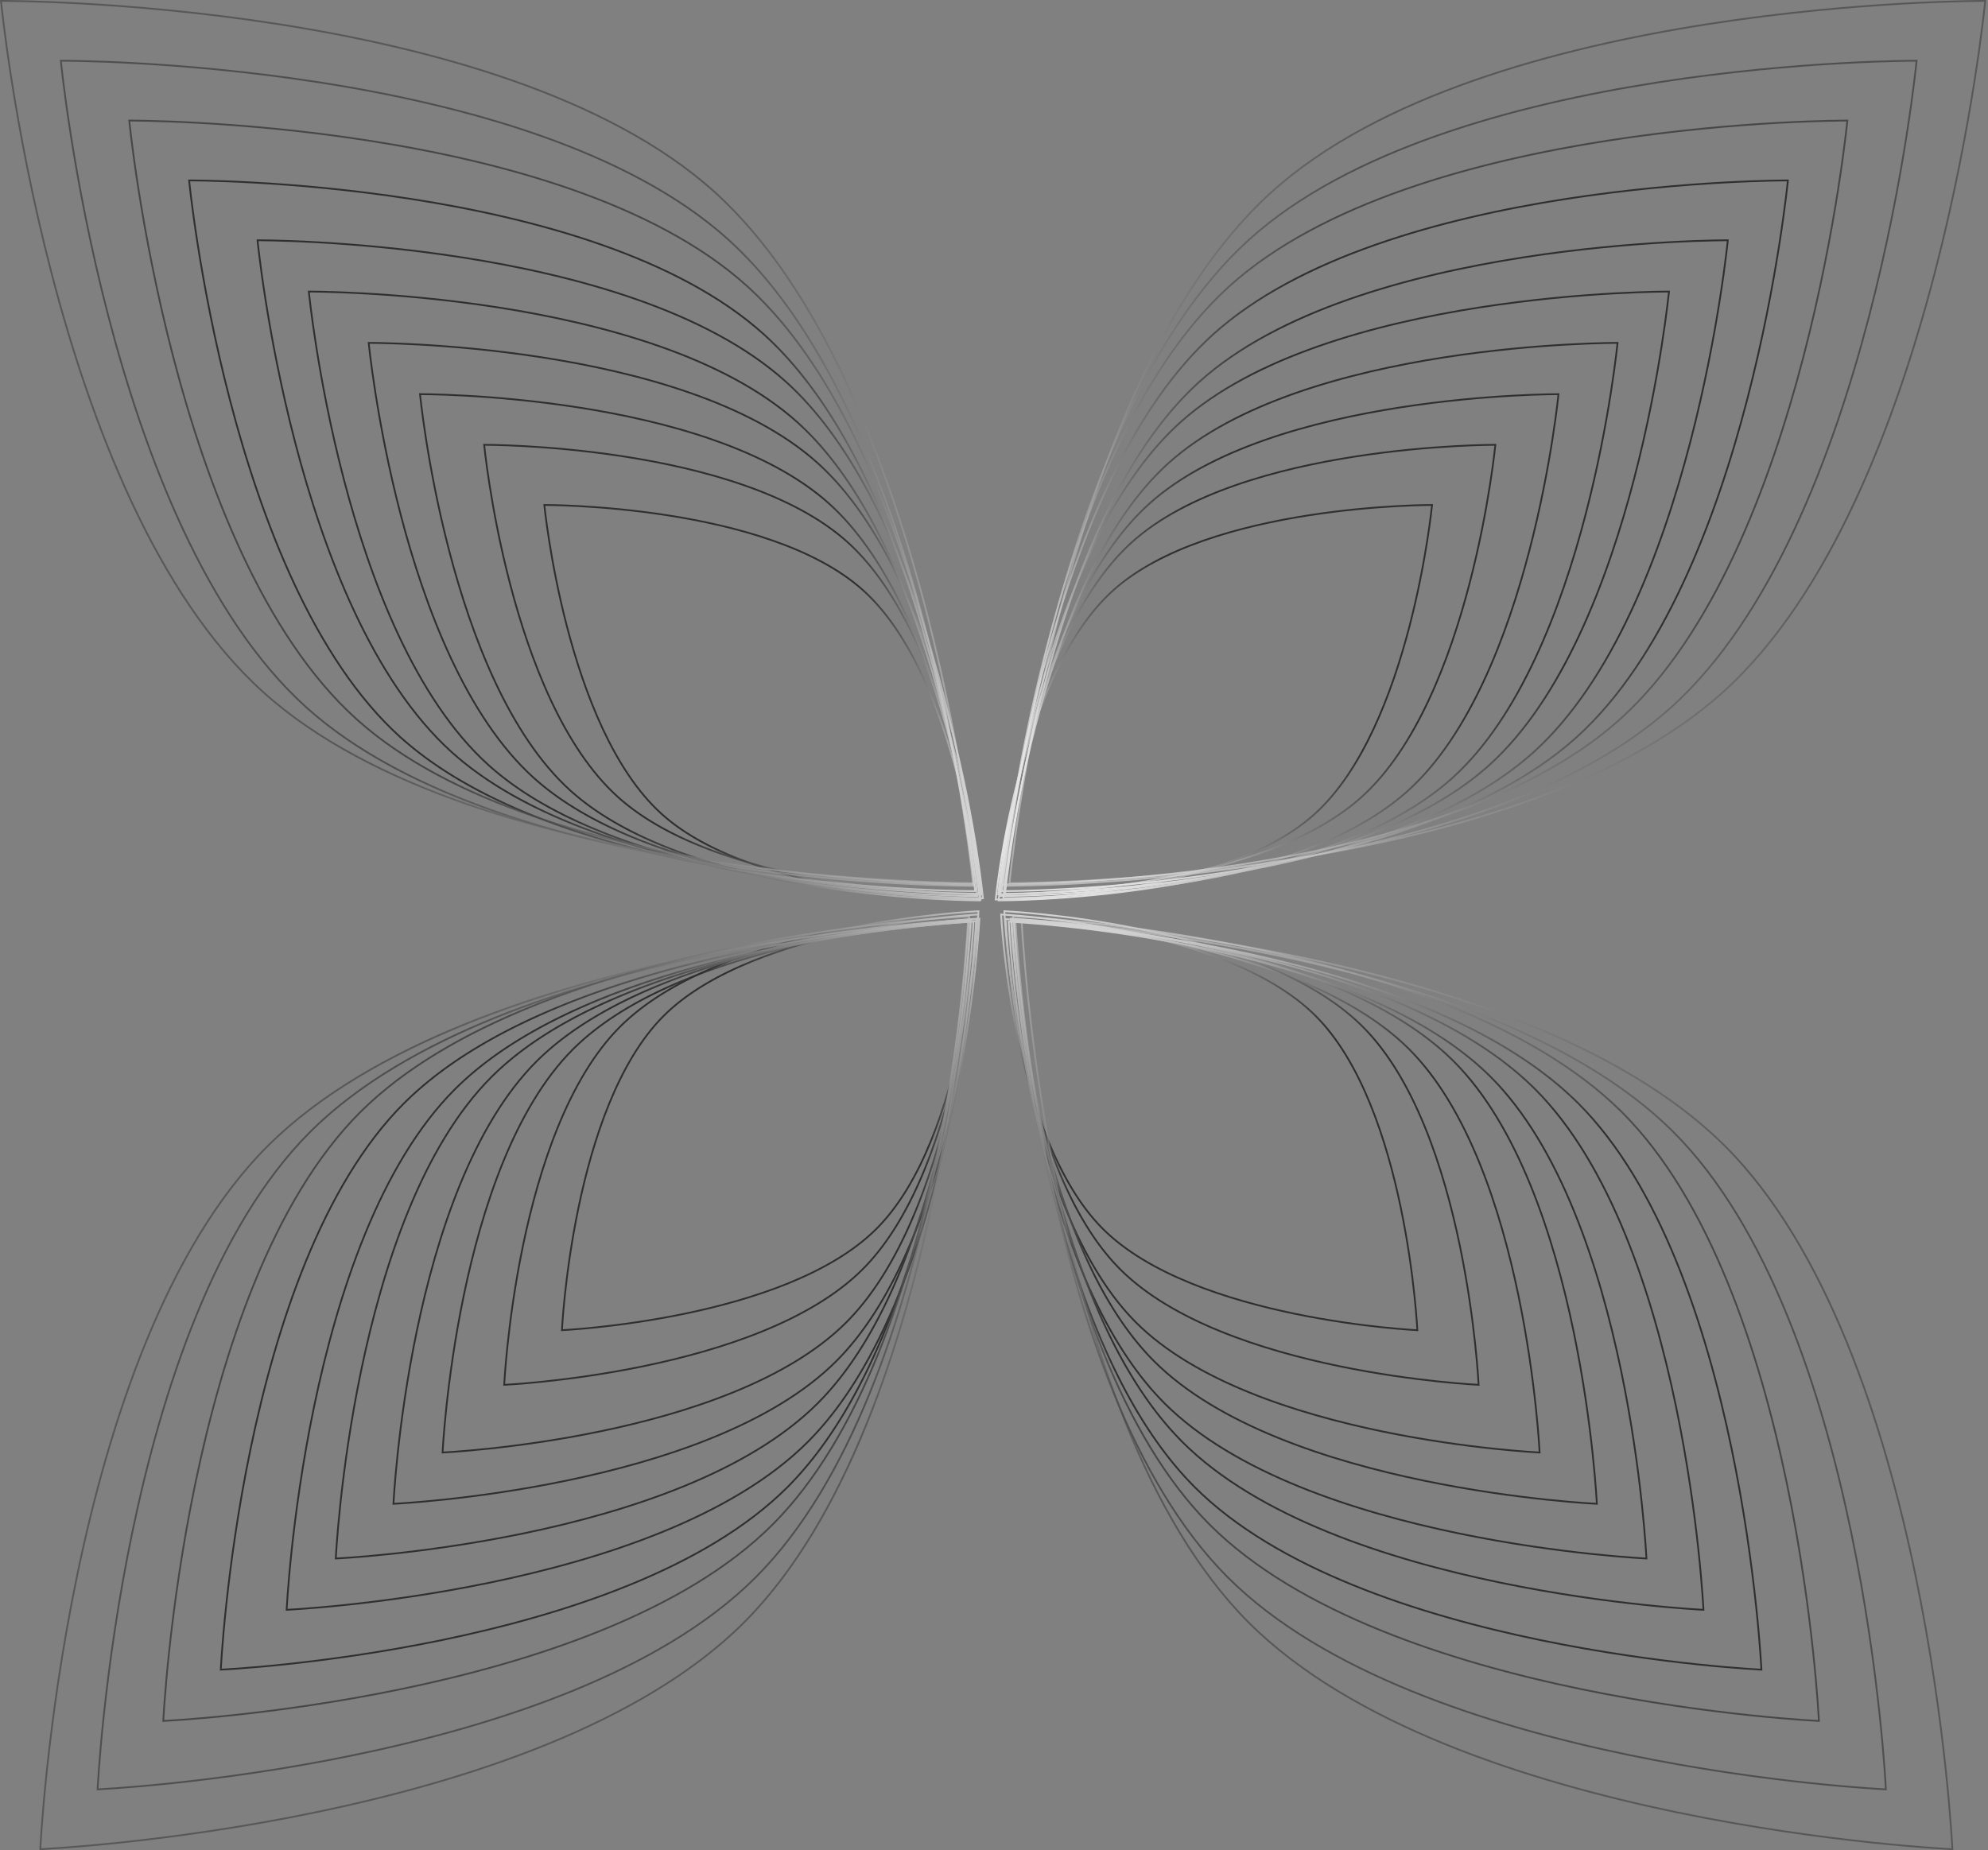 <svg width="564" height="525" viewBox="0 0 564 525" fill="none" xmlns="http://www.w3.org/2000/svg">
<rect x="0" y="0" width="564" height="525" fill="#808080" stroke="none"/>
<path d="M277.343 260.561C277.329 260.853 273.581 340.937 241.009 374.668L240.232 375.457C206.898 408.753 125.369 412.435 125.294 412.438C125.294 412.438 129.056 330.854 162.405 297.542L163.195 296.766C196.963 264.232 277.052 260.574 277.343 260.561ZM285.009 260.561C285.259 260.573 365.38 264.224 399.156 296.766L399.946 297.542C433.296 330.854 437.058 412.438 437.058 412.438C436.982 412.435 355.454 408.753 322.119 375.457L321.343 374.668C288.77 340.937 285.022 260.851 285.009 260.561ZM276.448 261.109C275.845 261.144 274.953 261.199 273.808 261.282C271.517 261.447 268.205 261.72 264.127 262.151C255.969 263.014 244.744 264.512 232.482 267.049C207.925 272.128 179.321 281.352 162.759 297.895C146.197 314.439 136.94 343.032 131.833 367.583C129.283 379.842 127.773 391.065 126.9 399.222C126.464 403.3 126.187 406.612 126.02 408.903C125.936 410.048 125.879 410.939 125.844 411.543C125.836 411.68 125.828 411.802 125.822 411.909C125.93 411.903 126.053 411.897 126.19 411.889C126.794 411.854 127.684 411.799 128.829 411.717C131.12 411.551 134.433 411.278 138.512 410.846C146.67 409.983 157.893 408.486 170.155 405.95C194.712 400.871 223.316 391.647 239.879 375.103C256.441 358.559 265.697 329.966 270.804 305.415C273.354 293.155 274.866 281.932 275.738 273.775C276.175 269.697 276.45 266.385 276.617 264.094C276.701 262.949 276.759 262.059 276.795 261.456C276.803 261.319 276.809 261.196 276.815 261.089C276.708 261.094 276.585 261.101 276.448 261.109ZM285.558 261.456C285.593 262.059 285.651 262.949 285.734 264.094C285.902 266.385 286.178 269.697 286.614 273.775C287.487 281.932 288.998 293.155 291.548 305.415C296.655 329.965 305.91 358.559 322.473 375.103C339.035 391.647 367.64 400.871 392.196 405.95C404.459 408.486 415.683 409.983 423.841 410.846C427.92 411.278 431.232 411.551 433.523 411.717C434.668 411.799 435.558 411.854 436.161 411.889C436.299 411.897 436.422 411.903 436.529 411.909C436.523 411.802 436.516 411.68 436.508 411.543C436.472 410.939 436.417 410.048 436.333 408.903C436.165 406.612 435.887 403.3 435.451 399.222C434.579 391.065 433.069 379.842 430.519 367.583C425.411 343.032 416.156 314.439 399.594 297.895C383.031 281.352 354.428 272.128 329.871 267.049C317.608 264.512 306.383 263.014 298.225 262.151C294.146 261.72 290.835 261.447 288.544 261.282C287.398 261.199 286.507 261.144 285.903 261.109C285.767 261.101 285.645 261.094 285.538 261.089C285.544 261.196 285.55 261.319 285.558 261.456ZM118.879 111.602C119.057 111.601 200.586 111.256 235.509 142.839L236.324 143.589C270.553 175.686 278.254 255.577 278.271 255.754C277.967 255.755 197.805 256.07 162.469 225.253L161.641 224.517C126.704 192.921 118.89 111.713 118.879 111.602ZM442.422 111.602C442.414 111.68 434.603 192.915 399.659 224.517L398.832 225.253C363.479 256.085 283.258 255.755 283.029 255.754C283.046 255.577 290.747 175.686 324.977 143.589L325.791 142.839C360.751 111.221 442.422 111.602 442.422 111.602ZM119.472 112.469C119.537 113.07 119.638 113.956 119.778 115.095C120.059 117.375 120.5 120.67 121.138 124.721C122.414 132.825 124.479 143.959 127.634 156.077C133.952 180.344 144.613 208.444 161.976 224.146C179.338 239.848 208.365 247.642 233.143 251.498C245.516 253.423 256.801 254.362 264.992 254.82C269.087 255.049 272.409 255.156 274.705 255.208C275.853 255.233 276.745 255.246 277.35 255.251C277.487 255.252 277.61 255.251 277.718 255.252C277.707 255.145 277.694 255.024 277.679 254.887C277.613 254.286 277.513 253.399 277.372 252.259C277.091 249.98 276.651 246.686 276.013 242.634C274.737 234.53 272.672 223.396 269.517 211.278C263.199 187.011 252.536 158.912 235.174 143.21C217.811 127.508 188.785 119.713 164.007 115.857C151.634 113.932 140.349 112.994 132.158 112.536C128.063 112.307 124.742 112.198 122.445 112.147C121.297 112.122 120.405 112.11 119.801 112.105C119.664 112.104 119.541 112.103 119.434 112.102C119.445 112.209 119.457 112.332 119.472 112.469ZM441.5 112.105C440.896 112.11 440.003 112.122 438.855 112.147C436.558 112.198 433.237 112.307 429.142 112.536C420.951 112.994 409.666 113.932 397.293 115.857C372.515 119.713 343.489 127.508 326.127 143.21C308.765 158.912 298.101 187.011 291.783 211.278C288.628 223.396 286.564 234.53 285.288 242.634C284.65 246.686 284.21 249.98 283.929 252.259C283.788 253.399 283.688 254.286 283.622 254.887C283.607 255.024 283.594 255.145 283.583 255.252C283.69 255.251 283.813 255.252 283.95 255.251C284.555 255.246 285.447 255.233 286.595 255.208C288.891 255.156 292.213 255.049 296.309 254.82C304.5 254.362 315.784 253.423 328.157 251.498C352.935 247.642 381.962 239.848 399.324 224.146C416.687 208.444 427.348 180.344 433.666 156.077C436.821 143.959 438.886 132.825 440.162 124.721C440.8 120.67 441.241 117.375 441.522 115.095C441.662 113.956 441.763 113.07 441.828 112.469C441.843 112.332 441.856 112.209 441.867 112.102C441.76 112.103 441.637 112.104 441.5 112.105Z" fill="url(#paint0_radial_17_3802)"/>
<path d="M277.857 258.308C277.846 258.554 274.518 329.71 245.578 359.679L244.889 360.381C215.276 389.96 142.851 393.231 142.778 393.234C142.786 393.065 146.155 320.72 175.748 291.161L176.449 290.472C206.463 261.555 277.669 258.317 277.857 258.308ZM284.669 258.306C284.802 258.312 356.052 261.542 386.077 290.47L386.779 291.16C416.406 320.754 419.748 393.233 419.748 393.233C419.599 393.226 347.235 389.942 317.638 360.379L316.948 359.677C287.993 329.692 284.677 258.474 284.669 258.306ZM277.065 258.851C276.529 258.882 275.739 258.931 274.722 259.005C272.687 259.151 269.745 259.393 266.122 259.776C258.875 260.543 248.905 261.874 238.014 264.127C216.199 268.639 190.802 276.83 176.1 291.514C161.399 306.199 153.179 331.588 148.642 353.397C146.377 364.287 145.035 374.255 144.26 381.501C143.872 385.123 143.627 388.065 143.478 390.099C143.404 391.116 143.354 391.907 143.322 392.443C143.317 392.538 143.311 392.626 143.307 392.705C143.386 392.7 143.474 392.697 143.57 392.691C144.106 392.66 144.897 392.611 145.914 392.538C147.949 392.391 150.891 392.149 154.514 391.765C161.76 390.999 171.73 389.669 182.622 387.416C204.437 382.904 229.834 374.712 244.535 360.027C259.236 345.342 267.457 319.955 271.994 298.145C274.259 287.256 275.6 277.287 276.375 270.042C276.762 266.419 277.008 263.478 277.157 261.443C277.232 260.426 277.282 259.635 277.313 259.099C277.319 259.003 277.324 258.915 277.328 258.836C277.249 258.84 277.161 258.846 277.065 258.851ZM285.213 259.098C285.244 259.634 285.295 260.425 285.369 261.442C285.518 263.477 285.764 266.418 286.151 270.04C286.926 277.285 288.268 287.254 290.533 298.143C295.07 319.953 303.29 345.34 317.991 360.025C332.693 374.71 358.089 382.902 379.904 387.414C390.796 389.667 400.766 390.997 408.013 391.763C411.635 392.147 414.577 392.39 416.612 392.537C417.629 392.61 418.42 392.659 418.956 392.69C419.052 392.696 419.14 392.699 419.22 392.704C419.215 392.625 419.21 392.537 419.204 392.441C419.172 391.905 419.122 391.115 419.048 390.097C418.899 388.063 418.654 385.121 418.266 381.499C417.492 374.253 416.15 364.285 413.885 353.396C409.348 331.587 401.127 306.198 386.426 291.513C371.724 276.829 346.327 268.637 324.513 264.125C313.621 261.872 303.651 260.542 296.404 259.775C292.781 259.392 289.839 259.149 287.805 259.003C286.788 258.929 285.997 258.88 285.461 258.849C285.366 258.844 285.278 258.839 285.199 258.835C285.204 258.914 285.207 259.002 285.213 259.098ZM137.079 125.972C137.079 125.972 209.635 125.635 240.693 153.723L241.417 154.389C271.831 182.909 278.669 253.903 278.682 254.036C278.411 254.037 207.196 254.317 175.804 226.939L175.069 226.286C144.026 198.211 137.086 126.045 137.079 125.972ZM424.514 125.972C424.507 126.045 417.566 198.211 386.523 226.286L385.788 226.939C354.373 254.337 283.078 254.037 282.91 254.036C282.923 253.903 289.762 182.909 320.176 154.389L320.899 153.723C351.958 125.635 424.514 125.972 424.514 125.972ZM137.661 126.736C137.719 127.27 137.809 128.057 137.933 129.069C138.183 131.094 138.575 134.019 139.141 137.618C140.275 144.816 142.109 154.706 144.911 165.469C150.524 187.027 159.993 211.977 175.404 225.915C190.816 239.852 216.587 246.775 238.599 250.2C249.589 251.91 259.613 252.744 266.889 253.15C270.526 253.353 273.476 253.45 275.516 253.496C276.535 253.519 277.327 253.528 277.864 253.532C277.96 253.533 278.048 253.532 278.128 253.533C278.119 253.454 278.11 253.366 278.099 253.271C278.041 252.738 277.952 251.95 277.827 250.938C277.577 248.913 277.187 245.988 276.62 242.389C275.487 235.191 273.653 225.301 270.85 214.538C265.238 192.98 255.769 168.031 240.357 154.093C224.946 140.156 199.174 133.233 177.162 129.808C166.172 128.098 156.149 127.264 148.873 126.857C145.236 126.654 142.286 126.558 140.246 126.512C139.226 126.49 138.434 126.48 137.897 126.475C137.802 126.475 137.714 126.474 137.635 126.473C137.643 126.553 137.651 126.64 137.661 126.736ZM423.695 126.475C423.159 126.48 422.366 126.49 421.347 126.512C419.307 126.558 416.357 126.654 412.72 126.857C405.444 127.264 395.421 128.098 384.431 129.808C362.419 133.233 336.646 140.156 321.234 154.093C305.823 168.031 296.355 192.98 290.742 214.538C287.94 225.301 286.105 235.191 284.972 242.389C284.405 245.988 284.014 248.913 283.765 250.938C283.64 251.95 283.551 252.738 283.493 253.271C283.483 253.366 283.473 253.454 283.465 253.533C283.544 253.532 283.632 253.533 283.728 253.532C284.265 253.528 285.057 253.519 286.077 253.496C288.117 253.45 291.067 253.353 294.704 253.15C301.98 252.744 312.003 251.91 322.993 250.2C345.005 246.775 370.777 239.852 386.188 225.915C401.6 211.977 411.069 187.027 416.682 165.469C419.484 154.706 421.318 144.816 422.451 137.618C423.018 134.019 423.409 131.094 423.659 129.069C423.784 128.057 423.872 127.27 423.931 126.736C423.941 126.64 423.949 126.553 423.958 126.473C423.879 126.474 423.791 126.475 423.695 126.475Z" fill="url(#paint1_radial_17_3802)"/>
<path d="M277.771 259.247C277.771 259.247 274.882 321.902 249.425 348.264L248.819 348.88C222.819 374.851 159.231 377.726 159.153 377.729C159.158 377.627 162.109 314.063 188.104 288.096L188.721 287.492C215.111 262.065 277.771 259.247 277.771 259.247ZM283.751 259.247C283.939 259.255 346.449 262.103 372.8 287.492L373.416 288.096C399.411 314.062 402.362 377.625 402.367 377.729C402.29 377.726 338.702 374.851 312.701 348.88L312.097 348.264C286.64 321.903 283.751 259.247 283.751 259.247ZM277.077 259.785C276.607 259.812 275.912 259.855 275.02 259.92C273.233 260.048 270.651 260.261 267.471 260.597C261.109 261.27 252.356 262.438 242.794 264.416C223.639 268.378 201.354 275.569 188.458 288.45C175.562 301.331 168.346 323.609 164.362 342.759C162.374 352.319 161.196 361.07 160.516 367.431C160.175 370.611 159.96 373.194 159.829 374.98C159.764 375.873 159.719 376.567 159.691 377.037C159.688 377.094 159.685 377.149 159.682 377.2C159.733 377.197 159.788 377.194 159.846 377.191C160.316 377.164 161.01 377.122 161.903 377.057C163.69 376.929 166.273 376.715 169.453 376.379C175.815 375.705 184.567 374.537 194.129 372.559C213.284 368.597 235.57 361.407 248.466 348.526C261.362 335.645 268.577 313.367 272.561 294.216C274.549 284.657 275.728 275.906 276.408 269.545C276.748 266.365 276.964 263.782 277.095 261.996C277.16 261.103 277.204 260.408 277.231 259.938C277.235 259.881 277.236 259.827 277.239 259.776C277.189 259.779 277.134 259.782 277.077 259.785ZM284.29 259.938C284.318 260.408 284.36 261.103 284.426 261.996C284.556 263.782 284.772 266.365 285.112 269.545C285.793 275.906 286.971 284.657 288.96 294.216C292.944 313.367 300.159 335.645 313.055 348.526C325.951 361.407 348.237 368.597 367.392 372.559C376.953 374.537 385.706 375.705 392.067 376.379C395.248 376.715 397.831 376.929 399.617 377.057C400.51 377.122 401.205 377.164 401.675 377.191C401.733 377.194 401.788 377.197 401.839 377.2C401.836 377.149 401.832 377.094 401.829 377.037C401.801 376.567 401.757 375.873 401.691 374.98C401.561 373.194 401.345 370.611 401.005 367.431C400.325 361.07 399.147 352.319 397.158 342.759C393.174 323.609 385.958 301.331 373.062 288.45C360.166 275.569 337.881 268.378 318.727 264.416C309.165 262.438 300.412 261.27 294.05 260.597C290.87 260.261 288.287 260.048 286.501 259.92C285.608 259.855 284.914 259.812 284.443 259.785C284.386 259.782 284.332 259.779 284.281 259.776C284.284 259.827 284.287 259.881 284.29 259.938ZM154.148 143.042C154.148 143.042 217.862 142.745 245.135 167.41L245.77 167.995C272.468 193.03 278.479 255.336 278.494 255.497C278.494 255.497 215.772 255.789 188.153 231.702L187.508 231.129C160.252 206.478 154.156 143.119 154.148 143.042ZM406.552 143.042C406.544 143.119 400.449 206.478 373.192 231.129L372.547 231.702C344.928 255.789 282.206 255.497 282.206 255.497C282.222 255.335 288.233 193.029 314.931 167.995L315.565 167.41C342.839 142.745 406.552 143.042 406.552 143.042ZM154.722 143.706C154.773 144.174 154.85 144.866 154.96 145.755C155.179 147.532 155.522 150.1 156.02 153.259C157.014 159.579 158.625 168.26 161.085 177.71C166.013 196.639 174.325 218.532 187.844 230.758C201.363 242.984 223.978 249.061 243.306 252.068C252.954 253.569 261.753 254.302 268.141 254.659C271.334 254.837 273.923 254.922 275.714 254.962C276.609 254.982 277.304 254.99 277.775 254.994C277.833 254.994 277.888 254.993 277.939 254.994C277.934 254.944 277.928 254.89 277.922 254.833C277.871 254.364 277.792 253.673 277.683 252.785C277.464 251.007 277.12 248.438 276.623 245.279C275.628 238.959 274.018 230.278 271.558 220.829C266.629 201.899 258.318 180.007 244.799 167.781C231.28 155.555 208.666 149.478 189.338 146.47C179.69 144.969 170.889 144.236 164.502 143.88C161.309 143.701 158.719 143.617 156.929 143.577C156.034 143.557 155.338 143.548 154.867 143.545C154.81 143.544 154.755 143.543 154.704 143.543C154.71 143.594 154.715 143.648 154.722 143.706ZM405.833 143.545C405.362 143.548 404.666 143.557 403.771 143.577C401.981 143.617 399.391 143.701 396.198 143.88C389.811 144.236 381.01 144.969 371.362 146.47C352.035 149.478 329.42 155.555 315.901 167.781C302.383 180.007 294.071 201.899 289.143 220.829C286.682 230.278 285.072 238.959 284.077 245.279C283.58 248.438 283.237 251.007 283.018 252.785C282.908 253.673 282.829 254.364 282.778 254.833C282.772 254.89 282.766 254.944 282.761 254.994C282.812 254.993 282.867 254.994 282.925 254.994C283.396 254.99 284.091 254.982 284.986 254.962C286.777 254.922 289.366 254.837 292.56 254.659C298.947 254.302 307.746 253.569 317.395 252.068C336.722 249.061 359.337 242.984 372.856 230.758C386.375 218.532 394.687 196.639 399.615 177.71C402.075 168.26 403.686 159.579 404.681 153.259C405.178 150.1 405.521 147.532 405.74 145.755C405.85 144.866 405.928 144.174 405.979 143.706C405.985 143.648 405.991 143.594 405.996 143.543C405.945 143.543 405.891 143.544 405.833 143.545Z" fill="url(#paint2_radial_17_3802)"/>
<path d="M278.123 260.421C278.115 260.588 274.028 348.543 238.272 385.57L237.421 386.435C200.889 422.925 111.582 426.986 111.359 426.996C111.368 426.804 115.524 337.477 152.061 300.98L152.929 300.13C189.991 264.421 277.931 260.429 278.123 260.421ZM286.529 260.421C286.721 260.429 374.661 264.421 411.724 300.13L412.59 300.98C449.128 337.477 453.284 426.804 453.293 426.996C453.221 426.993 363.794 422.956 327.231 386.435L326.38 385.57C290.625 348.544 286.537 260.594 286.529 260.421ZM277.138 260.973C276.476 261.012 275.499 261.073 274.243 261.164C271.73 261.345 268.096 261.645 263.622 262.118C254.673 263.065 242.361 264.707 228.91 267.489C201.976 273.06 170.591 283.178 152.415 301.334C134.239 319.489 124.085 350.864 118.483 377.792C115.686 391.24 114.03 403.549 113.073 412.497C112.595 416.97 112.29 420.603 112.106 423.116C112.014 424.372 111.952 425.349 111.913 426.011C111.903 426.185 111.895 426.338 111.888 426.468C112.017 426.46 112.17 426.452 112.344 426.442C113.006 426.404 113.983 426.343 115.239 426.253C117.753 426.072 121.386 425.772 125.86 425.299C134.809 424.352 147.12 422.71 160.571 419.927C187.505 414.356 218.891 404.237 237.067 386.082C255.243 367.926 265.397 336.552 270.999 309.625C273.796 296.177 275.452 283.867 276.409 274.92C276.888 270.446 277.191 266.814 277.375 264.301C277.467 263.044 277.529 262.067 277.568 261.405C277.579 261.231 277.586 261.079 277.594 260.949C277.464 260.956 277.311 260.963 277.138 260.973ZM287.084 261.405C287.123 262.067 287.184 263.044 287.276 264.301C287.46 266.814 287.764 270.446 288.242 274.92C289.199 283.867 290.856 296.177 293.653 309.625C299.255 336.552 309.408 367.926 327.584 386.082C345.76 404.237 377.146 414.356 404.08 419.927C417.531 422.71 429.843 424.352 438.792 425.299C443.266 425.772 446.899 426.072 449.412 426.253C450.668 426.343 451.645 426.404 452.308 426.442C452.482 426.452 452.635 426.46 452.765 426.468C452.757 426.338 452.748 426.185 452.738 426.011C452.699 425.349 452.637 424.372 452.545 423.116C452.361 420.603 452.057 416.97 451.579 412.497C450.622 403.549 448.966 391.239 446.169 377.792C440.567 350.864 430.412 319.489 412.236 301.334C394.06 283.178 362.675 273.06 335.741 267.489C322.29 264.707 309.979 263.065 301.03 262.118C296.556 261.645 292.922 261.345 290.409 261.164C289.153 261.073 288.177 261.012 287.515 260.973C287.341 260.963 287.188 260.956 287.059 260.949C287.066 261.079 287.074 261.231 287.084 261.405ZM104.323 97.047C104.515 97.046 193.938 96.667 232.24 131.306L233.134 132.129C270.676 167.332 279.122 254.957 279.141 255.148C278.936 255.149 190.915 255.52 152.131 221.695L151.224 220.889C112.927 186.255 104.344 97.264 104.323 97.047ZM459.176 97.047C459.155 97.264 450.572 186.255 412.275 220.889L411.368 221.695C372.583 255.52 284.561 255.149 284.358 255.148C284.377 254.957 292.823 167.332 330.365 132.129L331.259 131.306C369.561 96.667 458.984 97.046 459.176 97.047ZM104.926 98.002C104.997 98.661 105.108 99.634 105.262 100.885C105.57 103.385 106.053 106.999 106.753 111.443C108.152 120.332 110.417 132.545 113.878 145.838C120.808 172.454 132.505 203.286 151.559 220.518C170.614 237.75 202.462 246.3 229.639 250.529C243.211 252.641 255.588 253.671 264.573 254.173C269.065 254.424 272.709 254.542 275.228 254.598C276.488 254.626 277.467 254.639 278.13 254.644C278.304 254.646 278.456 254.646 278.586 254.646C278.572 254.517 278.557 254.365 278.538 254.192C278.466 253.533 278.355 252.56 278.201 251.31C277.893 248.809 277.41 245.196 276.71 240.752C275.31 231.862 273.047 219.65 269.586 206.357C262.656 179.741 250.959 148.91 231.905 131.677C212.851 114.445 181.002 105.895 153.825 101.667C140.253 99.555 127.875 98.524 118.891 98.022C114.398 97.771 110.754 97.653 108.235 97.596C106.976 97.568 105.998 97.555 105.335 97.549C105.161 97.548 105.007 97.548 104.877 97.548C104.89 97.677 104.907 97.829 104.926 98.002ZM458.164 97.549C457.501 97.555 456.523 97.568 455.264 97.596C452.744 97.653 449.1 97.771 444.608 98.022C435.624 98.524 423.246 99.555 409.674 101.667C382.497 105.895 350.648 114.445 331.594 131.677C312.54 148.91 300.843 179.741 293.913 206.357C290.452 219.65 288.188 231.862 286.789 240.752C286.089 245.196 285.606 248.809 285.298 251.31C285.144 252.56 285.033 253.533 284.961 254.192C284.942 254.365 284.927 254.517 284.913 254.646C285.043 254.646 285.195 254.646 285.369 254.644C286.032 254.639 287.011 254.626 288.27 254.598C290.79 254.542 294.434 254.424 298.926 254.173C307.91 253.671 320.288 252.641 333.86 250.529C361.037 246.3 392.885 237.75 411.939 220.518C430.993 203.286 442.691 172.454 449.621 145.838C453.082 132.545 455.347 120.332 456.746 111.443C457.446 106.999 457.929 103.385 458.237 100.885C458.391 99.634 458.501 98.661 458.573 98.002C458.592 97.829 458.608 97.677 458.622 97.548C458.492 97.548 458.338 97.548 458.164 97.549Z" fill="url(#paint3_radial_17_3802)"/>
<path d="M285.905 261.265C286.234 261.28 381.827 265.642 422.13 304.473L423.073 305.399C462.811 345.092 467.348 442.216 467.362 442.517C467.242 442.511 369.969 438.114 330.193 398.384L329.266 397.442C290.323 357.113 285.905 261.265 285.905 261.265ZM276.452 261.263C276.452 261.263 272.034 357.111 233.091 397.44L232.164 398.382C192.408 438.093 95.209 442.505 94.995 442.515C95.009 442.211 99.546 345.09 139.284 305.397L140.226 304.471C180.54 265.63 276.174 261.276 276.452 261.263ZM286.464 262.339C286.506 263.06 286.573 264.122 286.673 265.49C286.873 268.224 287.204 272.178 287.724 277.046C288.766 286.783 290.569 300.18 293.613 314.815C299.708 344.116 310.759 378.265 330.547 398.031C350.334 417.796 384.496 428.807 413.804 434.869C428.442 437.897 441.84 439.685 451.579 440.715C456.447 441.23 460.4 441.556 463.136 441.753C464.503 441.852 465.567 441.919 466.288 441.96C466.5 441.972 466.682 441.981 466.834 441.99C466.826 441.838 466.815 441.655 466.803 441.444C466.76 440.723 466.693 439.66 466.593 438.292C466.393 435.557 466.062 431.604 465.542 426.737C464.5 416.999 462.698 403.603 459.653 388.968C453.558 359.667 442.507 325.518 422.72 305.752C402.932 285.987 368.771 274.975 339.463 268.913C324.824 265.885 311.426 264.098 301.687 263.068C296.819 262.552 292.865 262.227 290.13 262.03C288.762 261.931 287.699 261.864 286.978 261.823C286.768 261.81 286.586 261.801 286.434 261.793C286.443 261.945 286.451 262.128 286.464 262.339ZM275.378 261.821C274.657 261.862 273.595 261.929 272.227 262.028C269.492 262.225 265.539 262.551 260.67 263.066C250.931 264.096 237.533 265.884 222.894 268.911C193.587 274.973 159.424 285.985 139.637 305.75C119.849 325.516 108.799 359.665 102.704 388.966C99.66 403.601 97.857 416.997 96.815 426.735C96.295 431.602 95.965 435.555 95.764 438.29C95.665 439.658 95.596 440.721 95.554 441.442C95.541 441.653 95.532 441.836 95.523 441.988C95.675 441.979 95.857 441.97 96.069 441.958C96.79 441.917 97.854 441.85 99.222 441.751C101.957 441.554 105.91 441.228 110.778 440.713C120.517 439.683 133.915 437.895 148.554 434.867C177.861 428.805 212.023 417.794 231.81 398.029C251.598 378.263 262.649 344.114 268.744 314.813C271.788 300.178 273.59 286.782 274.632 277.044C275.152 272.176 275.484 268.223 275.684 265.488C275.784 264.12 275.851 263.058 275.893 262.337C275.906 262.126 275.914 261.943 275.923 261.791C275.771 261.799 275.589 261.808 275.378 261.821ZM87.339 82.489C87.543 82.488 184.849 82.074 226.527 119.767L227.499 120.661C268.343 158.961 277.538 254.285 277.56 254.521C277.56 254.521 181.61 254.969 139.359 218.12L138.371 217.242C96.692 179.548 87.358 82.688 87.339 82.489ZM473.764 82.488C473.764 82.488 464.453 179.51 422.731 217.242L421.743 218.12C379.544 254.923 283.779 254.522 283.543 254.521C283.566 254.285 292.759 158.961 333.603 120.661L334.576 119.767C376.252 82.076 473.546 82.487 473.764 82.488ZM87.95 83.534C88.028 84.251 88.149 85.31 88.316 86.67C88.652 89.392 89.178 93.323 89.939 98.159C91.462 107.833 93.927 121.124 97.693 135.59C105.234 164.553 117.964 198.112 138.707 216.872C159.45 235.632 194.116 244.936 223.688 249.537C238.459 251.836 251.929 252.957 261.707 253.503C266.595 253.776 270.56 253.907 273.302 253.968C274.672 253.999 275.737 254.011 276.459 254.017C276.671 254.019 276.853 254.018 277.005 254.019C276.989 253.868 276.971 253.686 276.948 253.476C276.87 252.758 276.751 251.7 276.583 250.34C276.247 247.618 275.72 243.686 274.959 238.85C273.436 229.176 270.971 215.885 267.205 201.419C259.664 172.457 246.934 138.898 226.191 120.138C205.448 101.378 170.782 92.073 141.21 87.472C126.439 85.174 112.969 84.052 103.191 83.506C98.303 83.233 94.339 83.103 91.597 83.042C90.227 83.012 89.161 82.998 88.439 82.992C88.227 82.991 88.044 82.99 87.892 82.99C87.908 83.141 87.927 83.322 87.95 83.534ZM472.663 82.992C471.941 82.998 470.875 83.012 469.505 83.042C466.763 83.103 462.799 83.233 457.911 83.506C448.133 84.052 434.663 85.174 419.892 87.472C390.32 92.073 355.654 101.377 334.911 120.137C314.168 138.897 301.438 172.456 293.897 201.419C290.131 215.885 287.666 229.176 286.143 238.85C285.382 243.686 284.855 247.617 284.519 250.339C284.352 251.7 284.232 252.758 284.154 253.476C284.131 253.686 284.113 253.868 284.098 254.019C284.249 254.018 284.432 254.019 284.643 254.017C285.365 254.011 286.43 253.998 287.801 253.967C290.542 253.906 294.507 253.776 299.395 253.503C309.173 252.957 322.644 251.836 337.414 249.537C366.986 244.936 401.652 235.631 422.395 216.871C443.139 198.111 455.869 164.553 463.41 135.59C467.176 121.124 469.64 107.833 471.163 98.159C471.924 93.323 472.451 89.392 472.786 86.67C472.954 85.31 473.074 84.251 473.152 83.534C473.175 83.323 473.194 83.141 473.21 82.99C473.058 82.99 472.875 82.991 472.663 82.992Z" fill="url(#paint4_radial_17_3802)"/>
<path d="M277.189 261.165C277.179 261.382 272.368 364.81 230.32 408.353L229.32 409.372C186.328 452.315 81.186 457.068 81.058 457.074C81.061 457.015 85.922 351.825 128.929 308.867L129.948 307.867C173.54 265.867 276.979 261.174 277.189 261.165ZM287.406 261.165C287.67 261.177 391.066 265.877 434.647 307.867L435.666 308.867C478.665 351.818 483.532 456.981 483.536 457.074C483.265 457.062 378.238 452.286 335.275 409.372L334.274 408.353C292.226 364.81 287.416 261.382 287.406 261.165ZM276.026 261.728C275.247 261.773 274.097 261.844 272.619 261.951C269.662 262.164 265.389 262.516 260.126 263.073C249.599 264.187 235.116 266.119 219.293 269.392C187.614 275.945 150.679 287.848 129.282 309.22C107.885 330.593 95.94 367.514 89.351 399.185C86.061 415.005 84.112 429.487 82.986 440.012C82.423 445.275 82.067 449.548 81.85 452.505C81.742 453.983 81.669 455.133 81.623 455.912C81.608 456.162 81.595 456.373 81.586 456.546C81.758 456.536 81.971 456.526 82.222 456.512C83.001 456.466 84.15 456.394 85.629 456.288C88.585 456.075 92.859 455.723 98.122 455.166C108.649 454.052 123.133 452.119 138.957 448.846C170.635 442.294 207.57 430.391 228.967 409.018C250.363 387.646 262.309 350.724 268.897 319.053C272.188 303.233 274.137 288.752 275.263 278.226C275.825 272.964 276.182 268.692 276.398 265.735C276.506 264.257 276.58 263.107 276.626 262.328C276.641 262.077 276.651 261.865 276.66 261.692C276.488 261.701 276.276 261.714 276.026 261.728ZM287.97 262.328C288.015 263.107 288.089 264.257 288.197 265.735C288.413 268.692 288.77 272.964 289.333 278.226C290.459 288.752 292.407 303.233 295.698 319.053C302.286 350.724 314.232 387.646 335.629 409.018C357.025 430.391 393.96 442.294 425.638 448.846C441.462 452.119 455.945 454.052 466.472 455.166C471.735 455.723 476.009 456.075 478.966 456.288C480.444 456.394 481.594 456.466 482.373 456.512C482.624 456.526 482.837 456.536 483.01 456.546C483 456.373 482.987 456.162 482.972 455.912C482.927 455.133 482.853 453.983 482.745 452.505C482.529 449.548 482.172 445.275 481.609 440.012C480.483 429.487 478.534 415.005 475.243 399.185C468.655 367.514 456.709 330.593 435.312 309.22C413.915 287.848 376.981 275.945 345.303 269.392C329.479 266.119 314.996 264.187 304.47 263.073C299.207 262.516 294.933 262.164 291.976 261.951C290.498 261.844 289.348 261.773 288.569 261.728C288.32 261.714 288.108 261.701 287.935 261.692C287.945 261.865 287.955 262.077 287.97 262.328ZM72.783 67.932C72.783 67.932 178.131 67.442 223.227 108.225L224.278 109.192C268.454 150.616 278.375 253.753 278.387 253.876C278.169 253.877 174.631 254.317 129.012 214.531L127.943 213.584C82.884 172.833 72.799 68.101 72.783 67.932ZM490.456 67.932C490.43 68.204 480.334 172.853 435.297 213.584L434.228 214.531C388.609 254.316 285.074 253.877 284.853 253.876C284.865 253.753 294.786 150.616 338.962 109.192L340.013 108.224C385.055 67.489 490.205 67.931 490.456 67.932ZM73.404 69.065C73.489 69.841 73.619 70.986 73.801 72.457C74.163 75.399 74.731 79.649 75.555 84.877C77.201 95.334 79.865 109.701 83.936 125.339C92.087 156.644 105.848 192.927 128.278 213.213C150.708 233.498 188.189 243.556 220.153 248.53C236.119 251.014 250.68 252.226 261.249 252.816C266.533 253.111 270.819 253.251 273.783 253.317C275.265 253.35 276.417 253.365 277.197 253.371C277.448 253.373 277.66 253.373 277.833 253.374C277.815 253.202 277.793 252.992 277.765 252.743C277.681 251.967 277.551 250.822 277.37 249.351C277.007 246.409 276.438 242.158 275.615 236.93C273.969 226.474 271.305 212.108 267.234 196.47C259.084 165.165 245.322 128.881 222.892 108.595C200.462 88.31 162.982 78.253 131.017 73.279C115.051 70.795 100.49 69.582 89.921 68.992C84.637 68.697 80.351 68.557 77.388 68.491C75.906 68.458 74.754 68.443 73.973 68.436C73.723 68.434 73.51 68.433 73.338 68.432C73.356 68.604 73.377 68.816 73.404 69.065ZM489.266 68.436C488.486 68.443 487.334 68.457 485.852 68.49C482.889 68.556 478.603 68.697 473.319 68.992C462.75 69.582 448.188 70.795 432.221 73.279C400.257 78.253 362.778 88.31 340.347 108.595C317.917 128.881 304.156 165.165 296.006 196.47C291.934 212.108 289.27 226.474 287.624 236.93C286.801 242.158 286.233 246.408 285.87 249.35C285.689 250.821 285.559 251.966 285.474 252.742C285.447 252.991 285.425 253.202 285.407 253.374C285.58 253.373 285.792 253.373 286.043 253.371C286.823 253.365 287.975 253.35 289.457 253.317C292.421 253.251 296.706 253.111 301.99 252.816C312.559 252.226 327.12 251.013 343.087 248.529C375.051 243.555 412.53 233.498 434.961 213.213C457.391 192.927 471.153 156.643 479.304 125.338C483.375 109.7 486.039 95.334 487.685 84.877C488.508 79.649 489.077 75.399 489.439 72.457C489.621 70.986 489.75 69.841 489.835 69.065C489.862 68.816 489.884 68.603 489.902 68.431C489.729 68.432 489.517 68.434 489.266 68.436Z" fill="url(#paint5_radial_17_3802)"/>
<path d="M275.623 261.049C275.623 261.049 270.43 373.691 224.664 421.085L223.575 422.191C176.821 468.892 62.469 474.053 62.373 474.057C62.377 473.985 67.663 359.62 114.421 312.915L115.53 311.827C162.968 266.121 275.587 261.05 275.623 261.049ZM286.731 261.049C286.796 261.052 399.392 266.128 446.824 311.827L447.932 312.915C494.69 359.62 499.978 473.985 499.981 474.057C499.981 474.057 385.552 468.911 338.779 422.191L337.69 421.085C291.923 373.691 286.731 261.049 286.731 261.049ZM274.355 261.617C273.508 261.666 272.258 261.743 270.651 261.859C267.435 262.091 262.788 262.474 257.065 263.08C245.618 264.291 229.87 266.392 212.664 269.951C178.219 277.076 138.049 290.02 114.775 313.268C91.501 336.516 78.511 376.671 71.347 411.107C67.769 428.31 65.65 444.056 64.426 455.502C63.814 461.224 63.425 465.871 63.19 469.086C63.072 470.693 62.993 471.943 62.943 472.79C62.925 473.086 62.911 473.334 62.901 473.53C63.097 473.52 63.346 473.506 63.642 473.489C64.489 473.44 65.739 473.363 67.346 473.247C70.561 473.015 75.208 472.632 80.931 472.026C92.378 470.815 108.127 468.713 125.333 465.154C159.778 458.03 199.947 445.085 223.221 421.838C246.495 398.59 259.485 358.434 266.649 323.998C270.227 306.795 272.347 291.05 273.571 279.604C274.183 273.882 274.572 269.235 274.807 266.02C274.925 264.413 275.003 263.163 275.053 262.316C275.071 262.02 275.084 261.773 275.094 261.577C274.898 261.587 274.651 261.6 274.355 261.617ZM287.3 262.316C287.35 263.163 287.43 264.413 287.547 266.02C287.783 269.235 288.172 273.882 288.784 279.604C290.008 291.05 292.126 306.795 295.705 323.998C302.868 358.434 315.858 398.59 339.132 421.838C362.406 445.086 402.577 458.03 437.021 465.154C454.227 468.713 469.976 470.815 481.422 472.026C487.145 472.632 491.793 473.015 495.008 473.247C496.616 473.363 497.865 473.44 498.712 473.489C499.009 473.506 499.257 473.52 499.453 473.53C499.442 473.334 499.428 473.086 499.411 472.79C499.361 471.943 499.282 470.693 499.164 469.086C498.929 465.871 498.54 461.224 497.928 455.502C496.704 444.056 494.585 428.31 491.006 411.107C483.843 376.671 470.853 336.516 447.579 313.268C424.304 290.021 384.135 277.076 349.691 269.951C332.484 266.392 316.735 264.291 305.289 263.08C299.566 262.474 294.919 262.091 291.704 261.859C290.096 261.743 288.847 261.666 287.999 261.617C287.703 261.6 287.455 261.587 287.259 261.577C287.27 261.773 287.283 262.02 287.3 262.316ZM53.376 50.949C53.569 50.948 167.96 50.453 216.951 94.759L218.093 95.81C266.126 140.851 276.913 252.993 276.925 253.122C276.925 253.122 164.165 253.648 114.511 210.344L113.35 209.312C64.36 165.006 53.395 51.142 53.376 50.949ZM507.504 50.949C507.487 51.128 496.523 165.004 447.53 209.312L446.37 210.344C396.749 253.619 284.103 253.123 283.956 253.122C283.97 252.974 294.758 140.847 342.787 95.81L343.929 94.759C392.946 50.429 507.432 50.949 507.504 50.949ZM54.008 52.186C54.1 53.03 54.241 54.274 54.438 55.874C54.832 59.073 55.451 63.695 56.346 69.38C58.136 80.75 61.033 96.372 65.46 113.376C74.323 147.415 89.288 186.876 113.686 208.941C138.084 231.006 178.846 241.944 213.601 247.352C230.963 250.054 246.797 251.371 258.289 252.013C264.035 252.335 268.696 252.487 271.918 252.559C273.53 252.595 274.782 252.61 275.63 252.617C275.927 252.619 276.174 252.62 276.371 252.621C276.35 252.426 276.325 252.179 276.293 251.885C276.202 251.041 276.061 249.796 275.864 248.197C275.469 244.998 274.85 240.376 273.956 234.691C272.165 223.321 269.268 207.699 264.841 190.695C255.979 156.656 241.014 117.194 216.616 95.129C192.217 73.064 151.455 62.127 116.7 56.719C99.338 54.017 83.505 52.7 72.012 52.057C66.266 51.736 61.605 51.583 58.382 51.511C56.772 51.476 55.52 51.461 54.671 51.454C54.374 51.452 54.125 51.45 53.929 51.449C53.95 51.644 53.976 51.891 54.008 52.186ZM506.209 51.454C505.361 51.461 504.109 51.476 502.497 51.511C499.275 51.583 494.614 51.736 488.869 52.057C477.376 52.7 461.542 54.017 444.18 56.719C409.425 62.127 368.663 73.064 344.265 95.129C319.867 117.194 304.902 156.656 296.039 190.695C291.612 207.699 288.715 223.321 286.925 234.691C286.03 240.376 285.411 244.998 285.017 248.197C284.82 249.796 284.679 251.041 284.587 251.885C284.555 252.179 284.53 252.426 284.509 252.621C284.705 252.62 284.954 252.619 285.25 252.617C286.099 252.61 287.351 252.595 288.961 252.559C292.184 252.487 296.845 252.335 302.591 252.013C314.084 251.371 329.917 250.054 347.279 247.352C382.034 241.944 422.796 231.007 447.195 208.941C471.593 186.876 486.558 147.414 495.42 113.376C499.847 96.372 502.744 80.75 504.535 69.38C505.43 63.695 506.048 59.073 506.443 55.874C506.64 54.274 506.781 53.03 506.872 52.186C506.905 51.891 506.93 51.644 506.951 51.449C506.754 51.45 506.506 51.452 506.209 51.454Z" fill="url(#paint6_radial_17_3802)"/>
<path opacity="0.7" d="M275.207 259.724C275.203 259.807 269.566 381.735 219.866 432.288L219.279 432.88C169.066 483.036 46.288 488.601 46.062 488.611C46.073 488.358 51.782 365.608 101.989 315.457L102.582 314.871C153.179 265.24 275.065 259.731 275.207 259.724ZM287.143 259.724C287.295 259.731 409.173 265.243 459.768 314.871L460.36 315.457C510.568 365.608 516.276 488.358 516.288 488.611C516.068 488.601 393.285 483.037 343.07 432.88L342.484 432.288C292.784 381.735 287.147 259.807 287.143 259.724ZM273.843 260.299C272.932 260.351 271.589 260.435 269.861 260.559C266.406 260.808 261.412 261.22 255.262 261.871C242.961 263.172 226.038 265.429 207.547 269.254C170.534 276.909 127.36 290.822 102.343 315.811C77.326 340.801 63.365 383.958 55.667 420.962C51.822 439.448 49.545 456.369 48.23 468.669C47.572 474.818 47.155 479.811 46.903 483.266C46.776 484.994 46.69 486.337 46.636 487.248C46.616 487.587 46.601 487.867 46.589 488.084C46.806 488.072 47.086 488.059 47.426 488.039C48.337 487.986 49.68 487.902 51.407 487.777C54.863 487.528 59.857 487.116 66.007 486.466C78.308 485.164 95.231 482.906 113.721 479.082C150.733 471.426 193.908 457.515 218.926 432.526C243.943 407.537 257.903 364.378 265.601 327.374C269.446 308.888 271.724 291.967 273.039 279.668C273.697 273.519 274.114 268.525 274.366 265.07C274.493 263.343 274.578 261.999 274.632 261.089C274.652 260.749 274.666 260.469 274.678 260.252C274.461 260.263 274.182 260.279 273.843 260.299ZM287.718 261.089C287.772 261.999 287.857 263.343 287.984 265.07C288.236 268.525 288.653 273.519 289.311 279.668C290.626 291.967 292.904 308.888 296.749 327.374C304.447 364.378 318.407 407.537 343.424 432.526C368.442 457.515 411.616 471.426 448.629 479.082C467.119 482.906 484.042 485.164 496.343 486.466C502.493 487.116 507.487 487.528 510.943 487.777C512.67 487.902 514.013 487.986 514.924 488.039C515.264 488.059 515.544 488.072 515.761 488.084C515.749 487.867 515.734 487.587 515.714 487.248C515.66 486.337 515.574 484.994 515.447 483.266C515.195 479.811 514.778 474.818 514.12 468.669C512.805 456.369 510.528 439.448 506.683 420.962C498.985 383.958 485.024 340.801 460.007 315.811C434.989 290.822 391.816 276.909 354.803 269.254C336.312 265.429 319.389 263.172 307.088 261.871C300.938 261.22 295.944 260.808 292.488 260.559C290.761 260.435 289.418 260.351 288.507 260.299C288.168 260.279 287.889 260.263 287.672 260.252C287.684 260.469 287.698 260.749 287.718 261.089ZM36.394 33.965C36.557 33.964 159.509 33.422 212.161 81.039L212.777 81.601C264.904 129.611 276.591 251.041 276.607 251.208C276.524 251.208 154.467 251.761 101.459 204.689L100.838 204.133C48.205 156.532 36.417 34.212 36.394 33.965ZM524.373 33.965C524.35 34.21 512.563 156.531 459.929 204.133L459.308 204.689C406.3 251.761 284.243 251.208 284.16 251.208C284.177 251.039 295.863 129.611 347.989 81.601L348.606 81.039C401.264 33.416 524.241 33.964 524.373 33.965ZM37.035 35.298C37.134 36.205 37.286 37.542 37.498 39.261C37.922 42.7 38.586 47.666 39.548 53.775C41.472 65.994 44.585 82.781 49.342 101.054C58.865 137.63 74.948 180.043 101.173 203.762C127.399 227.48 171.21 239.234 208.557 245.045C227.214 247.948 244.229 249.363 256.579 250.054C262.754 250.399 267.762 250.562 271.226 250.639C272.957 250.678 274.303 250.696 275.215 250.703C275.555 250.706 275.836 250.705 276.053 250.706C276.03 250.49 276.001 250.212 275.964 249.874C275.865 248.967 275.713 247.63 275.501 245.911C275.077 242.473 274.413 237.506 273.451 231.397C271.528 219.178 268.416 202.391 263.658 184.118C254.135 147.541 238.052 105.128 211.826 81.41C185.601 57.692 141.79 45.938 104.443 40.127C85.786 37.224 68.771 35.809 56.421 35.119C50.246 34.774 45.238 34.61 41.775 34.533C40.043 34.494 38.696 34.477 37.784 34.47C37.444 34.467 37.164 34.464 36.947 34.464C36.97 34.68 36.998 34.959 37.035 35.298ZM522.983 34.47C522.07 34.477 520.724 34.494 518.992 34.533C515.529 34.61 510.52 34.774 504.346 35.119C491.995 35.809 474.981 37.224 456.323 40.127C418.977 45.938 375.166 57.692 348.941 81.41C322.715 105.128 306.631 147.541 297.109 184.118C292.351 202.391 289.239 219.178 287.316 231.397C286.354 237.506 285.69 242.473 285.266 245.911C285.054 247.63 284.902 248.967 284.803 249.874C284.766 250.212 284.736 250.49 284.714 250.706C284.931 250.705 285.212 250.706 285.552 250.703C286.464 250.696 287.81 250.678 289.541 250.639C293.005 250.562 298.013 250.399 304.188 250.054C316.538 249.363 333.553 247.948 352.21 245.045C389.557 239.234 433.368 227.48 459.594 203.762C485.819 180.043 501.902 137.63 511.425 101.054C516.182 82.781 519.295 65.994 521.219 53.775C522.181 47.666 522.845 42.7 523.269 39.261C523.481 37.542 523.633 36.205 523.732 35.298C523.768 34.959 523.797 34.68 523.819 34.464C523.602 34.464 523.323 34.467 522.983 34.47Z" fill="url(#paint7_radial_17_3802)"/>
<path opacity="0.6" d="M274.913 260.814C274.902 261.049 268.791 392.622 215.142 447.191L214.508 447.829C160.282 501.993 27.705 508.011 27.425 508.023C27.429 507.939 33.564 375.212 87.83 321.008L88.469 320.375C143.093 266.793 274.651 260.826 274.913 260.814ZM287.801 260.814C288.063 260.826 419.621 266.793 474.245 320.375L474.884 321.008C529.149 375.212 535.285 507.939 535.289 508.023C535.009 508.011 402.432 501.993 348.206 447.829L347.572 447.191C293.923 392.622 287.812 261.049 287.801 260.814ZM273.438 261.393C272.454 261.45 271.003 261.541 269.137 261.676C265.404 261.944 260.01 262.389 253.367 263.092C240.081 264.497 221.801 266.936 201.829 271.067C161.853 279.336 115.212 294.363 88.183 321.361C61.154 348.36 46.075 394.983 37.761 434.95C33.607 454.918 31.148 473.194 29.727 486.479C29.016 493.121 28.565 498.516 28.292 502.248C28.155 504.114 28.064 505.564 28.006 506.548C27.983 506.938 27.965 507.256 27.952 507.496C28.192 507.483 28.51 507.466 28.9 507.443C29.884 507.386 31.334 507.296 33.2 507.162C36.933 506.893 42.328 506.448 48.971 505.745C62.257 504.339 80.537 501.9 100.51 497.769C140.486 489.501 187.126 474.474 214.155 447.475C241.184 420.477 256.264 373.853 264.578 333.887C268.732 313.919 271.19 295.642 272.611 282.357C273.322 275.715 273.772 270.322 274.045 266.59C274.181 264.724 274.274 263.273 274.332 262.289C274.355 261.899 274.372 261.582 274.385 261.342C274.145 261.354 273.828 261.371 273.438 261.393ZM288.382 262.289C288.44 263.273 288.532 264.724 288.669 266.59C288.942 270.322 289.392 275.715 290.103 282.357C291.523 295.642 293.982 313.919 298.136 333.887C306.45 373.853 321.53 420.477 348.559 447.475C375.588 474.474 422.228 489.501 462.204 497.769C482.176 501.9 500.457 504.339 513.743 505.745C520.386 506.448 525.781 506.893 529.514 507.162C531.379 507.296 532.83 507.386 533.813 507.443C534.204 507.466 534.522 507.483 534.762 507.496C534.749 507.256 534.731 506.938 534.708 506.548C534.65 505.564 534.558 504.114 534.422 502.248C534.149 498.516 533.698 493.121 532.987 486.479C531.566 473.194 529.107 454.918 524.953 434.95C516.639 394.983 501.56 348.36 474.531 321.361C447.502 294.363 400.861 279.336 360.885 271.067C340.913 266.936 322.633 264.497 309.347 263.092C302.704 262.389 297.31 261.944 293.577 261.676C291.711 261.541 290.26 261.45 289.276 261.393C288.886 261.371 288.569 261.354 288.329 261.342C288.342 261.582 288.359 261.899 288.382 262.289ZM16.982 16.985C17.287 16.984 149.981 16.425 206.82 67.829L207.484 68.434C263.742 120.248 276.387 251.241 276.423 251.618C276.107 251.619 144.457 252.173 87.255 201.376L86.586 200.775C29.737 149.363 17.007 17.245 16.982 16.985ZM544.021 16.985C543.997 17.239 531.268 149.361 474.418 200.775L473.748 201.376C416.556 252.164 284.941 251.62 284.581 251.618C284.618 251.237 297.263 120.247 353.52 68.434L354.184 67.829C411.034 16.414 543.771 16.984 544.021 16.985ZM17.636 18.43C17.742 19.409 17.906 20.853 18.135 22.71C18.593 26.424 19.311 31.789 20.35 38.388C22.427 51.586 25.789 69.719 30.928 89.456C41.213 128.961 58.587 174.779 86.921 200.404C115.255 226.029 162.583 238.725 202.92 245.002C223.073 248.138 241.451 249.668 254.791 250.413C261.461 250.786 266.87 250.961 270.611 251.045C272.482 251.087 273.936 251.105 274.921 251.113C275.312 251.116 275.63 251.117 275.87 251.118C275.845 250.879 275.812 250.563 275.77 250.175C275.663 249.195 275.498 247.75 275.27 245.893C274.812 242.18 274.095 236.815 273.057 230.217C270.979 217.019 267.615 198.886 262.477 179.148C252.191 139.643 234.819 93.824 206.484 68.199C178.15 42.574 130.821 29.879 90.484 23.602C70.332 20.467 51.954 18.937 38.614 18.191C31.945 17.819 26.535 17.642 22.794 17.558C20.924 17.517 19.471 17.499 18.485 17.491C18.094 17.488 17.776 17.486 17.535 17.485C17.56 17.724 17.593 18.04 17.636 18.43ZM542.519 17.491C541.533 17.499 540.08 17.517 538.21 17.558C534.469 17.642 529.059 17.819 522.39 18.191C509.05 18.937 490.671 20.467 470.519 23.602C430.182 29.879 382.853 42.574 354.519 68.199C326.184 93.824 308.812 139.643 298.526 179.148C293.388 198.886 290.025 217.019 287.947 230.217C286.908 236.815 286.191 242.18 285.733 245.893C285.505 247.75 285.341 249.195 285.234 250.175C285.192 250.563 285.159 250.879 285.134 251.118C285.374 251.117 285.692 251.116 286.083 251.113C287.068 251.105 288.522 251.087 290.393 251.045C294.134 250.961 299.543 250.786 306.212 250.413C319.552 249.668 337.93 248.138 358.083 245.002C398.42 238.725 445.748 226.029 474.083 200.404C502.417 174.779 519.79 128.961 530.075 89.456C535.214 69.719 538.576 51.586 540.654 38.388C541.693 31.789 542.411 26.424 542.869 22.71C543.098 20.853 543.262 19.409 543.368 18.43C543.411 18.04 543.444 17.724 543.469 17.485C543.228 17.486 542.91 17.488 542.519 17.491Z" fill="url(#paint8_radial_17_3802)"/>
<path opacity="0.5" d="M289.552 260.697C289.883 260.712 430.499 267.099 488.892 324.375L489.576 325.053C547.547 382.959 554.144 524.679 554.159 525.004C554.046 524.999 412.149 518.597 354.135 460.648L353.457 459.964C296.097 401.62 289.563 260.945 289.552 260.697ZM275.772 260.695C275.761 260.941 269.228 401.617 211.867 459.962L211.189 460.646C153.185 518.584 11.33 524.995 11.165 525.002C11.18 524.676 17.777 382.956 75.748 325.051L76.433 324.373C134.83 267.092 275.464 260.709 275.772 260.695ZM290.138 262.276C290.2 263.327 290.298 264.879 290.444 266.873C290.736 270.864 291.219 276.632 291.979 283.734C293.498 297.938 296.127 317.481 300.568 338.831C309.458 381.563 325.582 431.421 354.488 460.294C383.395 489.168 433.271 505.236 476.013 514.077C497.368 518.494 516.913 521.101 531.119 522.604C538.222 523.355 543.99 523.83 547.98 524.118C549.976 524.261 551.527 524.359 552.579 524.42C553.018 524.446 553.371 524.463 553.632 524.477C553.618 524.216 553.598 523.865 553.572 523.426C553.51 522.374 553.412 520.822 553.266 518.827C552.974 514.836 552.492 509.069 551.732 501.968C550.213 487.763 547.583 468.221 543.142 446.87C534.252 404.139 518.129 354.281 489.223 325.408C460.316 296.534 410.44 280.466 367.698 271.625C346.343 267.208 326.797 264.6 312.591 263.097C305.488 262.345 299.72 261.87 295.729 261.582C293.734 261.439 292.183 261.342 291.131 261.282C290.692 261.256 290.34 261.238 290.079 261.224C290.093 261.485 290.112 261.837 290.138 262.276ZM274.193 261.28C273.142 261.34 271.59 261.437 269.595 261.58C265.604 261.868 259.836 262.344 252.733 263.095C238.527 264.598 218.982 267.206 197.626 271.623C154.884 280.464 105.008 296.532 76.102 325.406C47.195 354.279 31.072 404.137 22.183 446.869C17.741 468.219 15.111 487.762 13.592 501.966C12.832 509.067 12.351 514.834 12.059 518.825C11.913 520.82 11.814 522.372 11.752 523.424C11.726 523.863 11.706 524.214 11.692 524.475C11.953 524.461 12.306 524.444 12.745 524.418C13.797 524.358 15.348 524.259 17.344 524.116C21.334 523.828 27.102 523.353 34.204 522.602C48.41 521.099 67.956 518.492 89.311 514.075C132.054 505.234 181.929 489.166 210.836 460.292C239.742 431.419 255.867 381.561 264.756 338.829C269.197 317.479 271.826 297.936 273.346 283.732C274.105 276.63 274.588 270.862 274.88 266.871C275.026 264.877 275.124 263.326 275.186 262.274C275.211 261.835 275.23 261.483 275.244 261.222C274.983 261.236 274.632 261.254 274.193 261.28ZM0 0.001C0.306 -2.39876e-05 142.194 -0.602 202.969 54.362L203.681 55.011C263.83 110.41 277.348 250.465 277.387 250.865C277.269 250.865 136.342 251.5 75.135 197.148L74.417 196.505C13.577 141.482 0 0.001 0 0.001ZM563.495 0C563.495 0 549.919 141.481 489.078 196.504L488.36 197.147C427.154 251.499 286.226 250.864 286.108 250.864C286.146 250.468 299.665 110.409 359.815 55.01L360.526 54.361C421.29 -0.593 563.137 -0.001 563.495 0ZM0.664 1.55C0.778 2.598 0.954 4.142 1.198 6.127C1.688 10.098 2.455 15.835 3.565 22.89C5.787 37.002 9.383 56.39 14.877 77.493C25.874 119.732 44.45 168.729 74.752 196.134C105.054 223.539 155.666 237.114 198.794 243.825C220.342 247.178 239.993 248.813 254.257 249.61C261.388 250.008 267.172 250.197 271.172 250.286C273.171 250.331 274.726 250.351 275.779 250.36C276.219 250.363 276.572 250.364 276.833 250.365C276.806 250.105 276.769 249.754 276.722 249.317C276.608 248.269 276.433 246.725 276.188 244.74C275.699 240.769 274.931 235.033 273.82 227.978C271.599 213.866 268.003 194.478 262.509 173.373C251.512 131.135 232.936 82.138 202.634 54.733C172.331 27.328 121.72 13.753 78.592 7.042C57.044 3.689 37.392 2.054 23.129 1.257C15.998 0.859 10.215 0.67 6.215 0.58C4.215 0.536 2.66 0.517 1.606 0.508C1.167 0.505 0.814 0.503 0.553 0.502C0.58 0.762 0.616 1.113 0.664 1.55ZM561.889 0.507C560.835 0.516 559.28 0.535 557.28 0.579C553.28 0.669 547.497 0.858 540.366 1.256C526.103 2.053 506.452 3.688 484.903 7.041C441.776 13.752 391.165 27.327 360.862 54.732C330.56 82.137 311.983 131.134 300.986 173.372C295.492 194.477 291.896 213.865 289.675 227.977C288.564 235.032 287.796 240.768 287.307 244.739C287.062 246.724 286.887 248.268 286.773 249.316C286.726 249.753 286.689 250.104 286.662 250.364C286.923 250.363 287.276 250.362 287.716 250.359C288.769 250.35 290.324 250.33 292.323 250.286C296.323 250.196 302.108 250.007 309.239 249.609C323.503 248.812 343.153 247.176 364.701 243.824C407.829 237.113 458.441 223.538 488.743 196.133C519.046 168.728 537.621 119.731 548.618 77.493C554.113 56.389 557.708 37.001 559.93 22.889C561.04 15.834 561.807 10.098 562.297 6.126C562.542 4.141 562.717 2.597 562.831 1.549C562.879 1.112 562.916 0.761 562.942 0.501C562.681 0.502 562.328 0.504 561.889 0.507Z" fill="url(#paint9_radial_17_3802)"/>
<defs>
<radialGradient id="paint0_radial_17_3802" cx="0" cy="0" r="1" gradientUnits="userSpaceOnUse" gradientTransform="translate(301.256 238.008) rotate(100.584) scale(115.328 123.445)">
<stop stop-color="white"/>
<stop offset="1" stop-color="#2F2F2F"/>
</radialGradient>
<radialGradient id="paint1_radial_17_3802" cx="0" cy="0" r="1" gradientUnits="userSpaceOnUse" gradientTransform="translate(299.103 238.27) rotate(100.584) scale(102.457 109.668)">
<stop stop-color="white"/>
<stop offset="1" stop-color="#2F2F2F"/>
</radialGradient>
<radialGradient id="paint2_radial_17_3802" cx="0" cy="0" r="1" gradientUnits="userSpaceOnUse" gradientTransform="translate(296.425 241.653) rotate(100.584) scale(89.97 96.302)">
<stop stop-color="white"/>
<stop offset="1" stop-color="#2F2F2F"/>
</radialGradient>
<radialGradient id="paint3_radial_17_3802" cx="0" cy="0" r="1" gradientUnits="userSpaceOnUse" gradientTransform="translate(304.35 235.685) rotate(100.584) scale(126.489 135.391)">
<stop stop-color="white"/>
<stop offset="1" stop-color="#2F2F2F"/>
</radialGradient>
<radialGradient id="paint4_radial_17_3802" cx="0" cy="0" r="1" gradientUnits="userSpaceOnUse" gradientTransform="translate(305.162 233.765) rotate(100.563) scale(138.011 147.447)">
<stop stop-color="white"/>
<stop offset="1" stop-color="#2F2F2F"/>
</radialGradient>
<radialGradient id="paint5_radial_17_3802" cx="0" cy="0" r="1" gradientUnits="userSpaceOnUse" gradientTransform="translate(308.22 231.442) rotate(100.563) scale(149.171 159.37)">
<stop stop-color="white"/>
<stop offset="1" stop-color="#2F2F2F"/>
</radialGradient>
<radialGradient id="paint6_radial_17_3802" cx="0" cy="0" r="1" gradientUnits="userSpaceOnUse" gradientTransform="translate(309.363 228.731) rotate(100.563) scale(162.192 173.28)">
<stop stop-color="white"/>
<stop offset="1" stop-color="#2F2F2F"/>
</radialGradient>
<radialGradient id="paint7_radial_17_3802" cx="0" cy="0" r="1" gradientUnits="userSpaceOnUse" gradientTransform="translate(311.462 224.998) rotate(100.563) scale(174.281 186.197)">
<stop stop-color="white"/>
<stop offset="1" stop-color="#2F2F2F"/>
</radialGradient>
<radialGradient id="paint8_radial_17_3802" cx="0" cy="0" r="1" gradientUnits="userSpaceOnUse" gradientTransform="translate(314.068 223.31) rotate(100.563) scale(188.231 201.101)">
<stop stop-color="white"/>
<stop offset="1" stop-color="#2F2F2F"/>
</radialGradient>
<radialGradient id="paint9_radial_17_3802" cx="0" cy="0" r="1" gradientUnits="userSpaceOnUse" gradientTransform="translate(317.636 220.597) rotate(100.563) scale(201.252 215.011)">
<stop stop-color="white"/>
<stop offset="1" stop-color="#2F2F2F"/>
</radialGradient>
</defs>
</svg>
